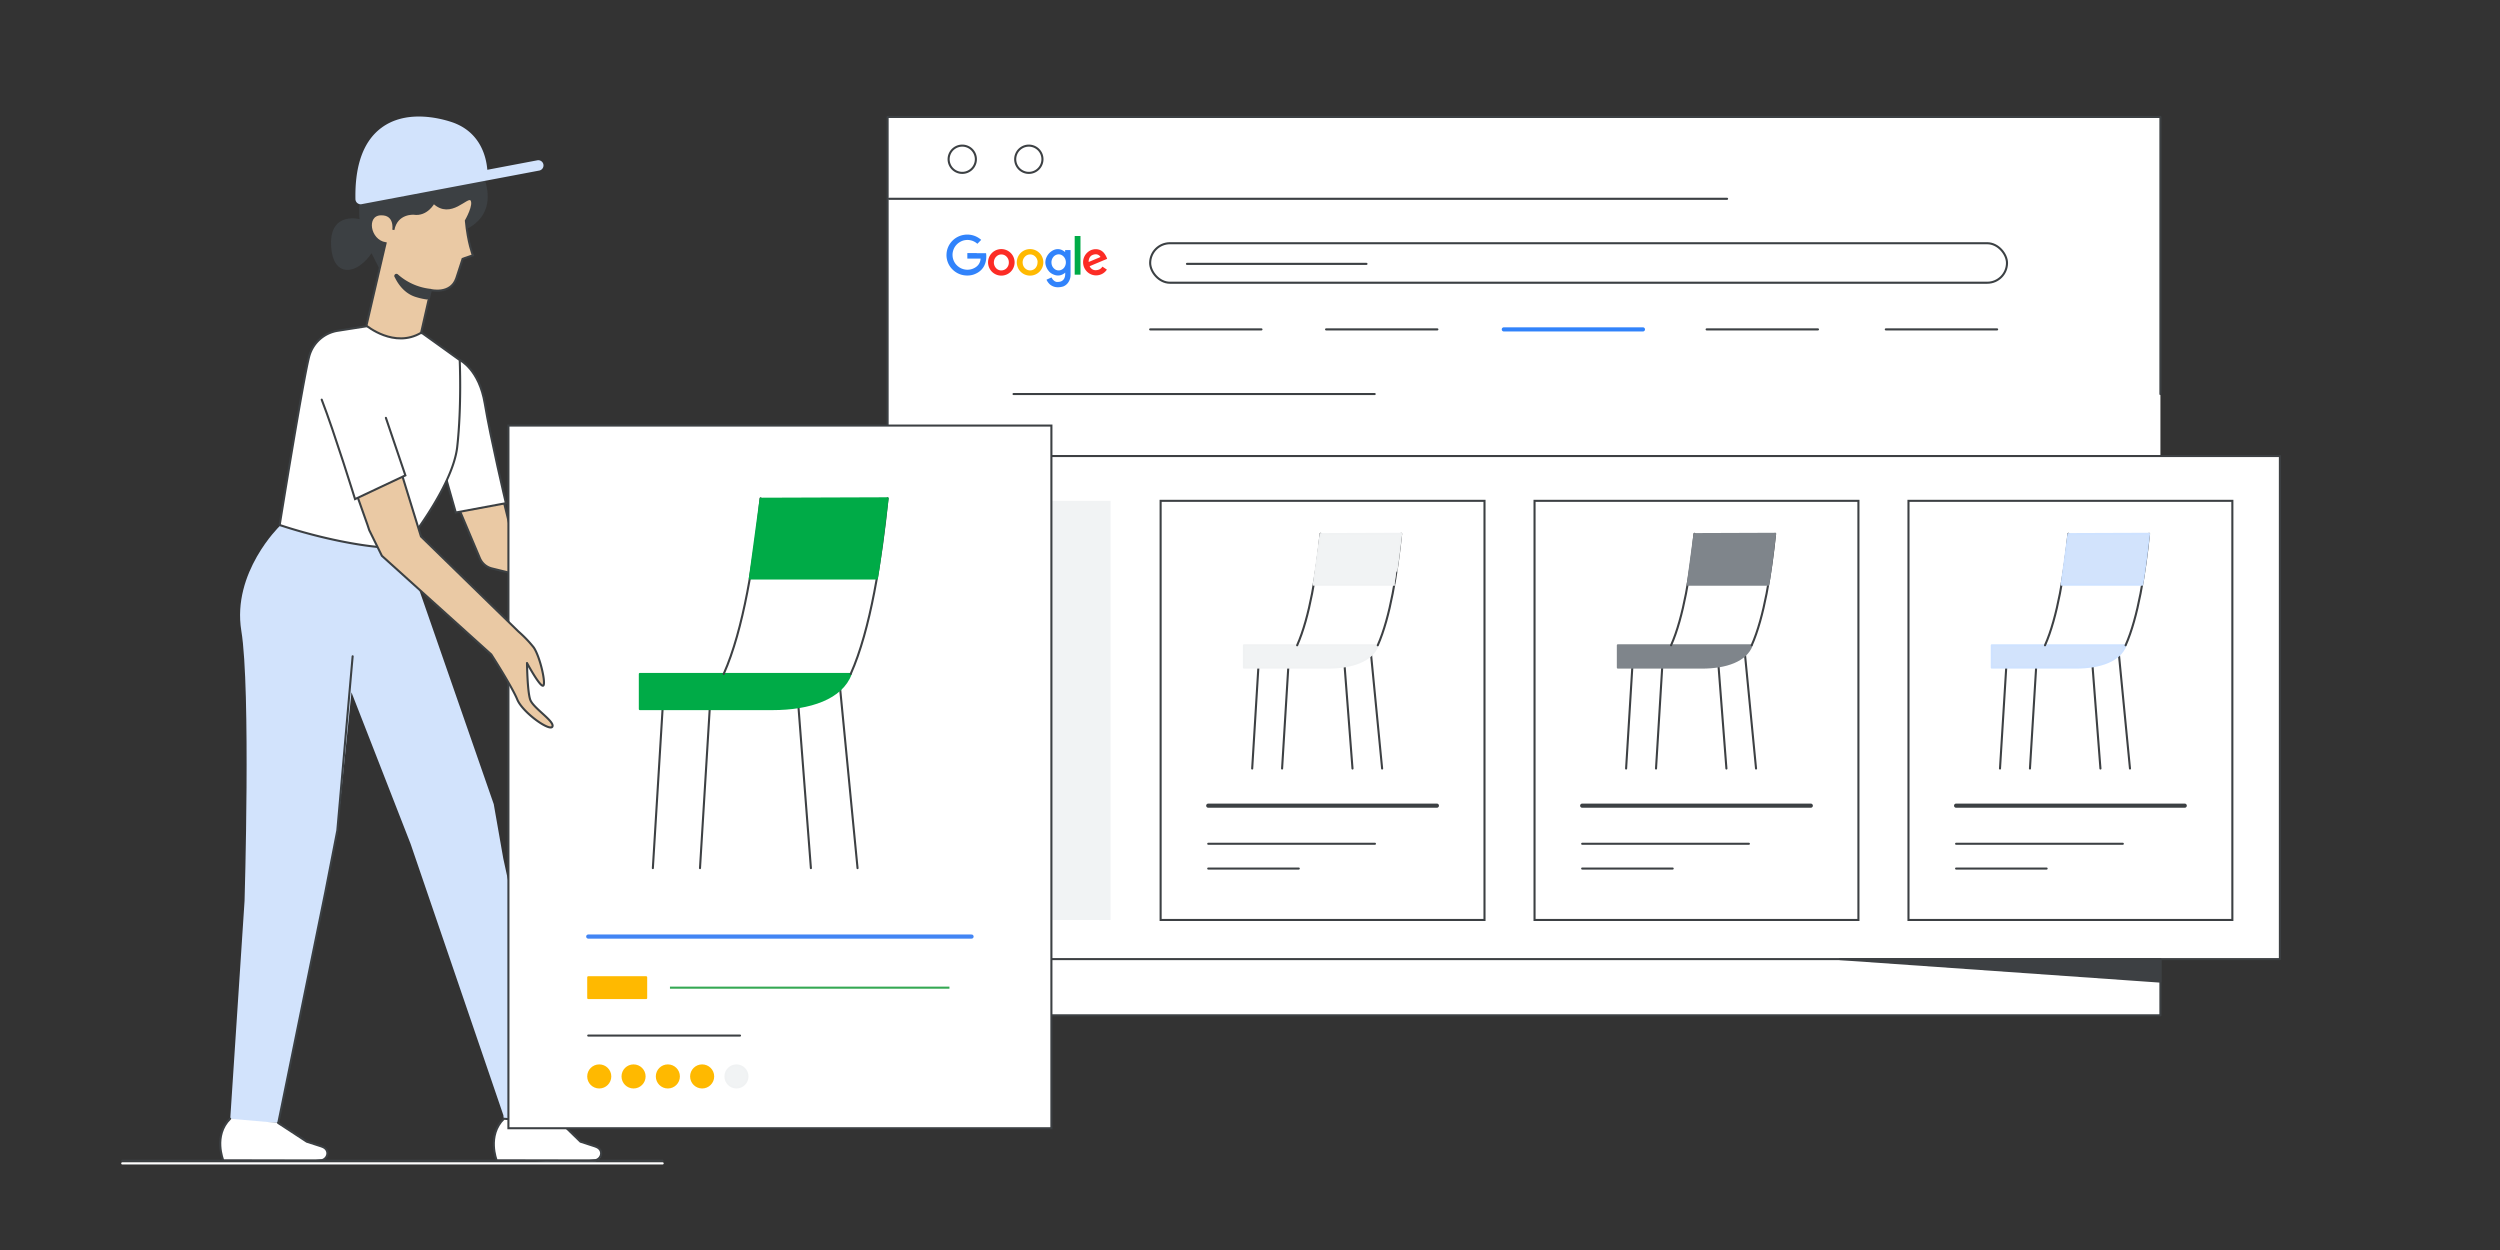 <svg id="Layer_1" data-name="Layer 1" xmlns="http://www.w3.org/2000/svg" viewBox="0 0 1200 600"><rect x="0" y="0" width="1200" height="600" fill="#333333" stroke="none"/><defs><style>.cls-1,.cls-10,.cls-2,.cls-23,.cls-4{fill:#fff;}.cls-1,.cls-13,.cls-14,.cls-21,.cls-23,.cls-4,.cls-5{stroke:#3c4043;}.cls-1,.cls-10,.cls-11,.cls-12,.cls-13,.cls-14,.cls-15,.cls-16,.cls-17,.cls-18,.cls-2,.cls-20,.cls-21,.cls-23,.cls-25,.cls-27,.cls-28,.cls-30,.cls-5{stroke-linecap:round;}.cls-1,.cls-10,.cls-12,.cls-14,.cls-15,.cls-16,.cls-17,.cls-18,.cls-2,.cls-20,.cls-21,.cls-27,.cls-28,.cls-30,.cls-5{stroke-linejoin:round;}.cls-12,.cls-15,.cls-2{stroke:#3d4043;}.cls-12,.cls-2,.cls-6,.cls-7,.cls-8,.cls-9{fill-rule:evenodd;}.cls-16,.cls-29,.cls-3{fill:#f1f3f4;}.cls-11,.cls-13,.cls-14,.cls-15,.cls-20,.cls-25,.cls-26,.cls-30,.cls-5{fill:none;}.cls-6{fill:#3183fb;}.cls-7{fill:#fc2c25;}.cls-28,.cls-8{fill:#ffb900;}.cls-27,.cls-9{fill:#00ab47;}.cls-10,.cls-20{stroke:#3b4043;}.cls-11{stroke:#3183fb;}.cls-11,.cls-13,.cls-23,.cls-25,.cls-26,.cls-29{stroke-miterlimit:10;}.cls-11,.cls-14,.cls-25{stroke-width:2px;}.cls-12{fill:#3d4043;}.cls-16,.cls-29{stroke:#f0f2f3;}.cls-17{fill:#7f858b;stroke:#7f858b;}.cls-18,.cls-22{fill:#d2e3fc;}.cls-18{stroke:#cee2ff;}.cls-19{fill:#eac9a4;}.cls-21{fill:#3c4043;}.cls-24{fill:#ff9e9e;}.cls-25{stroke:#4285f4;}.cls-26{stroke:#34a853;}.cls-27{stroke:#00ab47;}.cls-28{stroke:#ffb900;}.cls-30{stroke:#fff;stroke-width:1.06px;}</style></defs><path class="cls-1" d="M1037,189.14v-133H426.05v431.2H1037V385"/><path class="cls-2" d="M357.35,460.37h737V218.9h-737Z"/><rect class="cls-3" x="377.61" y="240.41" width="155.46" height="201.18"/><path class="cls-4" d="M468.42,76.42a6.54,6.54,0,1,1-6.54-6.52A6.53,6.53,0,0,1,468.42,76.42Z"/><path class="cls-4" d="M500.38,76.42a6.54,6.54,0,1,1-6.54-6.52A6.53,6.53,0,0,1,500.38,76.42Z"/><path class="cls-5" d="M426.68,95.42H829"/><path class="cls-6" d="M468.8,121.52h4.35c.17,0,.16,0,.18.16a10.15,10.15,0,0,1,.08,1.91,9.53,9.53,0,0,1-1,4,8.1,8.1,0,0,1-3.12,3.29,11.12,11.12,0,0,1-2,.92,9.1,9.1,0,0,1-1.46.34,10.44,10.44,0,0,1-4.58-.34,9.88,9.88,0,0,1-4-2.41,9.65,9.65,0,0,1-2.74-5,9.33,9.33,0,0,1-.18-2.47,9.59,9.59,0,0,1,1.85-5.21,9.84,9.84,0,0,1,3.72-3.11,9.64,9.64,0,0,1,2.79-.87,9.44,9.44,0,0,1,1.84-.13,10,10,0,0,1,6.4,2.5s0,0,0,0,0,.06,0,.09l0,0c-.58.58-1.14,1.17-1.72,1.76l0,0c-.08.07-.08.07-.16,0a7,7,0,0,0-3.18-1.61,6.89,6.89,0,0,0-2.17-.13,6.81,6.81,0,0,0-3,1,7.1,7.1,0,0,0-3.32,4.63,6.12,6.12,0,0,0-.16,1.65,7.07,7.07,0,0,0,3,5.64,6.89,6.89,0,0,0,2.88,1.22,6.78,6.78,0,0,0,2.06.07,7,7,0,0,0,3.36-1.29,5.14,5.14,0,0,0,2.12-3.49c0-.14,0-.28.05-.42s0-.1-.09-.1h-3.79l-2.37,0c-.12,0-.12,0-.12-.13v-2.36c0-.17,0-.15.15-.15h4.39Z"/><path class="cls-6" d="M511.37,130.83l-.17.12a5.61,5.61,0,0,1-2,1.1,4.93,4.93,0,0,1-2.72,0,7.14,7.14,0,0,1-2-.93,4.74,4.74,0,0,1-1.12-1.07,7.07,7.07,0,0,1-1.35-2.52,5.33,5.33,0,0,1-.23-1.9,5.86,5.86,0,0,1,.65-2.36,6.86,6.86,0,0,1,3.25-3.22,5,5,0,0,1,2.12-.48,4.8,4.8,0,0,1,2.13.54,7.06,7.06,0,0,1,1.23.81s.06.07.1.08a.13.13,0,0,0,0-.1c0-.25,0-.5,0-.75s0-.12.14-.12h2.4c.05,0,.07,0,.07.07v.1c0,3.92,0,7.85,0,11.77a6.25,6.25,0,0,1-1.25,3.79,5.21,5.21,0,0,1-2.12,1.68,4.68,4.68,0,0,1-.73.21,8.12,8.12,0,0,1-2.25.23,5.69,5.69,0,0,1-3.49-1.3,6.63,6.63,0,0,1-1.37-1.66c-.12-.21-.23-.43-.33-.65,0,0,.05,0,.07-.06l2.22-1c.08,0,.08,0,.13,0a4.58,4.58,0,0,0,.95,1.32,2.91,2.91,0,0,0,1.42.79,2.12,2.12,0,0,0,.44,0,5.1,5.1,0,0,0,1.4-.15,3,3,0,0,0,2.08-2,4.9,4.9,0,0,0,.25-1.32,8,8,0,0,0,0-1.09A.49.49,0,0,0,511.37,130.83Zm-6.67-4.89a3.91,3.91,0,0,0,.07.76,3.77,3.77,0,0,0,1.37,2.37,3.06,3.06,0,0,0,3.2.49,3.38,3.38,0,0,0,1.79-1.66,4.12,4.12,0,0,0,.39-2.82,3.74,3.74,0,0,0-1.38-2.28,3.06,3.06,0,0,0-2.73-.62,3.3,3.3,0,0,0-1.84,1.21A4.08,4.08,0,0,0,504.7,125.94Z"/><path class="cls-7" d="M480.63,132.3a6.37,6.37,0,1,1,6.38-6.36A6.37,6.37,0,0,1,480.63,132.3Zm-.19-2.5a3.59,3.59,0,0,0,2.65-1,3.89,3.89,0,0,0,1.14-3.1,3.75,3.75,0,0,0-1-2.4,3.37,3.37,0,0,0-2.3-1.15,3.34,3.34,0,0,0-2.6.91,3.81,3.81,0,0,0-1.24,2.49,3.91,3.91,0,0,0,.66,2.68A3.39,3.39,0,0,0,480.44,129.8Z"/><path class="cls-8" d="M494.41,132.3a6.37,6.37,0,1,1,6.39-6.36A6.37,6.37,0,0,1,494.41,132.3Zm3.62-6.36a4.91,4.91,0,0,0,0-.53,3.82,3.82,0,0,0-1.13-2.28,3.43,3.43,0,0,0-5,.16,3.88,3.88,0,0,0-1,3.12,3.74,3.74,0,0,0,1.41,2.62,3.42,3.42,0,0,0,4.6-.26A4,4,0,0,0,498,125.94Z"/><path class="cls-7" d="M529.19,128l2.07,1.38a.11.11,0,0,1,0,.09,6.12,6.12,0,0,1-3.59,2.52,6.2,6.2,0,0,1-6.45-2.21,6.35,6.35,0,0,1,1.61-9.26,5.47,5.47,0,0,1,1.85-.77A5.55,5.55,0,0,1,528,120a5.31,5.31,0,0,1,2.08,1.65,9.11,9.11,0,0,1,1.27,2.36c0,.07.08.15.07.21s-.13.08-.2.11l-8,3.36c-.22.09-.23,0-.1.27a3.21,3.21,0,0,0,1.54,1.48,2.73,2.73,0,0,0,1.22.25,4.13,4.13,0,0,0,1.8-.38,3.32,3.32,0,0,0,1.47-1.33Zm-6.63-2.25,5.67-2.38a1.28,1.28,0,0,0-.14-.23,2.54,2.54,0,0,0-2.18-1.08,4,4,0,0,0-1.59.38,2.51,2.51,0,0,0-1,.77,3.45,3.45,0,0,0-.66,1.41A3.84,3.84,0,0,0,522.56,125.71Z"/><path class="cls-9" d="M518.64,122.56v9.13c0,.19,0,.16-.16.16H516c-.16,0-.15,0-.15-.14V113.39c0-.12,0-.12.12-.12h2.54c.14,0,.12,0,.12.13v9.16Z"/><rect class="cls-10" x="552.08" y="116.75" width="411.28" height="18.96" rx="9.48"/><line class="cls-5" x1="569.74" y1="126.66" x2="655.91" y2="126.66"/><line class="cls-5" x1="552.08" y1="158.11" x2="605.5" y2="158.11"/><line class="cls-5" x1="636.52" y1="158.11" x2="689.94" y2="158.11"/><line class="cls-11" x1="721.83" y1="158.11" x2="788.6" y2="158.11"/><line class="cls-5" x1="819.19" y1="158.11" x2="872.62" y2="158.11"/><line class="cls-5" x1="905.19" y1="158.11" x2="958.62" y2="158.11"/><path class="cls-12" d="M883.13,460.37H1037v10.8Z"/><line class="cls-5" x1="486.5" y1="189.14" x2="659.85" y2="189.14"/><rect class="cls-13" x="557.1" y="240.41" width="155.46" height="201.18"/><line class="cls-14" x1="579.96" y1="386.72" x2="689.7" y2="386.72"/><line class="cls-5" x1="579.96" y1="405.01" x2="659.97" y2="405.01"/><line class="cls-5" x1="579.96" y1="416.9" x2="623.4" y2="416.9"/><path class="cls-15" d="M657.94,312.52l5.48,56.37"/><path class="cls-15" d="M645,314.43l4.2,54.46"/><path class="cls-15" d="M604.38,314.43l-3.33,54.46"/><path class="cls-15" d="M618.74,314.43l-3.34,54.46"/><path class="cls-16" d="M637.44,320.44c11.53,0,21.13-3.29,23.88-10.7H597.09v10.7Z"/><path class="cls-15" d="M661.32,309.74c6-13.45,9.32-34.85,11.24-53.51"/><path class="cls-15" d="M622.63,309.74c6-13.45,9.33-34.85,11.25-53.51"/><path class="cls-16" d="M672.56,256.23l-38.68.14-3.3,24.28h38.69S670.69,272.7,672.56,256.23Z"/><path class="cls-15" d="M837.43,312.52l5.47,56.37"/><path class="cls-15" d="M824.48,314.43l4.2,54.46"/><path class="cls-15" d="M783.87,314.43l-3.34,54.46"/><path class="cls-15" d="M798.22,314.43l-3.33,54.46"/><path class="cls-17" d="M816.93,320.44c11.53,0,21.13-3.29,23.87-10.7H776.58v10.7Z"/><path class="cls-15" d="M840.8,309.74c6-13.45,9.33-34.85,11.25-53.51"/><path class="cls-15" d="M802.11,309.74c6-13.45,9.33-34.85,11.25-53.51"/><path class="cls-17" d="M852.05,256.23l-38.69.14-3.29,24.28h38.69S850.18,272.7,852.05,256.23Z"/><path class="cls-15" d="M1016.92,312.52l5.47,56.37"/><path class="cls-15" d="M1004,314.43l4.21,54.46"/><path class="cls-15" d="M963.36,314.43,960,368.89"/><path class="cls-15" d="M977.71,314.43l-3.33,54.46"/><path class="cls-18" d="M996.42,320.44c11.52,0,21.13-3.29,23.87-10.7H956.06v10.7Z"/><path class="cls-15" d="M1020.29,309.74c6-13.45,9.33-34.85,11.25-53.51"/><path class="cls-15" d="M981.6,309.74c6-13.45,9.33-34.85,11.25-53.51"/><path class="cls-18" d="M1031.54,256.23l-38.69.14-3.29,24.28h38.69S1029.67,272.7,1031.54,256.23Z"/><rect class="cls-13" x="736.58" y="240.41" width="155.46" height="201.18"/><line class="cls-14" x1="759.45" y1="386.72" x2="869.18" y2="386.72"/><line class="cls-5" x1="759.45" y1="405.01" x2="839.46" y2="405.01"/><line class="cls-5" x1="759.45" y1="416.9" x2="802.88" y2="416.9"/><rect class="cls-13" x="916.07" y="240.41" width="155.46" height="201.18"/><line class="cls-14" x1="938.93" y1="386.72" x2="1048.67" y2="386.72"/><line class="cls-5" x1="938.93" y1="405.01" x2="1018.95" y2="405.01"/><line class="cls-5" x1="938.93" y1="416.9" x2="982.37" y2="416.9"/><g id="_Group_" data-name="&lt;Group&gt;"><path id="_Group_2" data-name="&lt;Group&gt;" class="cls-19" d="M237.57,223.6l8,32.47.75,2.77L296.19,273c5,1.07,11.23,2.55,13.94,3.88,4.95,2.44,14.15,12.66,12.91,13.79S311,284.93,311,284.93s6.8,11.71,10,14.54,15.37,3.22,15.64,6-15.72,1.19-21.07-3-16.18-15-16.18-15l-11.08-1.84-52.2-12.78a8.43,8.43,0,0,1-5.77-4.91l-16.8-39.77Z"/><path id="_Group_3" data-name="&lt;Group&gt;" class="cls-20" d="M237.57,223.6l8,32.47.75,2.77L296.19,273c5,1.07,11.23,2.55,13.94,3.88,4.95,2.44,14.15,12.66,12.91,13.79S311,284.93,311,284.93s6.8,11.71,10,14.54,15.37,3.22,15.64,6-15.72,1.19-21.07-3-16.18-15-16.18-15l-11.08-1.84-52.2-12.78a8.43,8.43,0,0,1-5.77-4.91l-16.8-39.77Z"/><path id="_Group_4" data-name="&lt;Group&gt;" class="cls-21" d="M220.66,110.7s19.24-4.86,10.82-26.43-62.16-24.62-58.37,21.52c0,0-14.23-4.16-13.7,11.63s11.9,14.19,19,3.15l4.26,8.41Z"/><path id="_Group_5" data-name="&lt;Group&gt;" class="cls-22" d="M110.36,539.42h23.13l22.68-111.29,5.75-29.52,6.79-66.29,28.38,72.75L241.65,535.4c-.1.11.31,2,.2,2.13-8.19,8.07-3.45,19.37-3.45,19.37h13.67l9.88.73h20.73l3.41-.25c3-1.06,3.51-5.1,0-6.39l-.69-.26-6.81-2.12-9.26-9L241.56,412,237,386,190.59,252.52H134.25s-23,22.27-18.41,50.29,1.55,129.59,1.55,129.59Z"/><polyline id="_Group_6" data-name="&lt;Group&gt;" class="cls-20" points="110.36 539.42 133.49 539.42 156.17 428.13 161.92 398.61 169.27 315.02"/><path id="_Group_7" data-name="&lt;Group&gt;" class="cls-23" d="M218.7,176.81l2-4s9.27,4.44,12,20.93,10.13,47.79,10.13,47.79L218.78,246l-7.88-27.7Z"/><path id="_Group_8" data-name="&lt;Group&gt;" class="cls-23" d="M241.85,537c-8.19,8.07-3.45,20-3.45,20l44.28.09,3.4-.25c3.05-1.06,3.52-5.1,0-6.39l-.69-.26L278.62,548l-9.26-9Z"/><path id="_Group_9" data-name="&lt;Group&gt;" class="cls-23" d="M110.47,537c-8.2,8.07-3.3,20-3.3,20l44.13.09,3.4-.25c3-1.06,3.51-5.1,0-6.39l-.69-.26L147.23,548l-13.74-9"/><path id="_Group_10" data-name="&lt;Group&gt;" class="cls-23" d="M134.25,252s32.35,11.21,59.31,11.21c0,0,23.72-29,25.91-48.75s1.19-41.63,1.19-41.63l-11.13-8-6.81-4.88-26.26-3.43-14.3,2.24a16.9,16.9,0,0,0-13.66,12C145.81,180.16,134.25,252,134.25,252Z"/><path id="_Group_11" data-name="&lt;Group&gt;" class="cls-19" d="M188.81,110.33s1.26-7.8-6.15-7.47-5.55,12.61,2.41,13.92l-9.19,39.52s13.36,11.1,26.25,3.43l4.67-20.52s9.46,2.3,12.2-5.56l3.06-9.41,4.92-1.68s-2.45-6.16-3.36-16.6c0,0,4.55-7.83,2.56-10.12s-9.78,9.23-18,1.45c0,0-3.29,6.23-9.55,5.29C198.63,102.58,190.45,101.93,188.81,110.33Z"/><path id="_Group_12" data-name="&lt;Group&gt;" class="cls-13" d="M188.81,110.33s1.26-7.8-6.15-7.47-5.55,12.61,2.41,13.92l-9.19,39.52s13.36,11.1,26.25,3.43l4.67-20.52s9.46,2.3,12.2-5.56l3.06-9.41,4.92-1.68s-2.45-6.16-3.36-16.6c0,0,4.55-7.83,2.56-10.12s-9.78,9.23-18,1.45c0,0-3.29,6.23-9.55,5.29C198.63,102.58,190.45,101.93,188.81,110.33Z"/><path id="_Group_13" data-name="&lt;Group&gt;" class="cls-21" d="M199.47,142a31.66,31.66,0,0,0,5.47,1.26c.29,0,1.56-3.29,1.6-3.57a.53.53,0,0,0-.45-.6,28.54,28.54,0,0,1-15.43-7,.53.53,0,0,0-.75,0,.52.52,0,0,0,0,.74C190.09,133,192.76,139.81,199.47,142Z"/><path id="_Group_14" data-name="&lt;Group&gt;" class="cls-24" d="M251.06,327s15.1,13.14,16.16,14.85-13.68-5.56-16.57-10.63S251.06,327,251.06,327Z"/><g id="_Group_15" data-name="&lt;Group&gt;"><path id="_Group_16" data-name="&lt;Group&gt;" class="cls-22" d="M231.48,84.27s1.31-17.87-15.75-23.39-43.36-4.69-42.62,34.65l85.26-16.16Z"/><path id="_Group_17" data-name="&lt;Group&gt;" class="cls-22" d="M171.53,97.48a2.51,2.51,0,0,1-.92-1.9c-.31-16.35,3.89-27.87,12.49-34.25,11.56-8.58,27.21-4.84,33.41-2.83,14.27,4.62,16.94,17.17,17.4,23l24-4.55a2.5,2.5,0,0,1,.93,4.92L173.57,98a2.4,2.4,0,0,1-.46.05A2.54,2.54,0,0,1,171.53,97.48ZM215,63.26c-5.45-1.77-19.18-5.1-28.88,2.09-6.72,5-10.24,14.12-10.47,27.16L229,82.4C228.77,78.16,227,67.17,215,63.26Z"/></g><rect class="cls-23" x="244.04" y="204.26" width="260.63" height="337.28"/><line class="cls-25" x1="282.36" y1="449.55" x2="466.34" y2="449.55"/><line class="cls-26" x1="321.58" y1="474.08" x2="455.73" y2="474.08"/><line class="cls-5" x1="282.36" y1="497.07" x2="355.19" y2="497.07"/><path class="cls-15" d="M403,327.88l8.62,88.82"/><path class="cls-15" d="M382.61,330.88l6.62,85.82"/><path class="cls-15" d="M318.62,330.88l-5.25,85.82"/><path class="cls-15" d="M341.24,330.88,336,416.7"/><path class="cls-27" d="M370.72,340.36c18.15,0,33.29-5.19,37.61-16.86H307.13v16.86Z"/><path class="cls-15" d="M408.33,323.5c9.51-21.19,14.7-54.91,17.72-84.31"/><path class="cls-15" d="M347.37,323.5c9.51-21.19,14.7-54.91,17.73-84.31"/><path class="cls-27" d="M426.05,239.19l-60.95.21-5.19,38.27h61S423.1,265.13,426.05,239.19Z"/><rect class="cls-28" x="282.36" y="469.09" width="27.79" height="9.97"/><circle class="cls-28" cx="287.64" cy="516.69" r="5.28"/><circle class="cls-28" cx="304.11" cy="516.69" r="5.28"/><circle class="cls-28" cx="320.57" cy="516.69" r="5.28"/><circle class="cls-28" cx="337.03" cy="516.69" r="5.28"/><circle class="cls-29" cx="353.5" cy="516.69" r="5.28"/><path id="_Group_18" data-name="&lt;Group&gt;" class="cls-19" d="M187.7,210.86l14.36,46.63,46.79,45.64,0,0a57.6,57.6,0,0,1,7.34,7.65c3.11,4.56,6.09,18,4.46,18.36s-7.69-10.89-7.69-10.89.15,13.54,1.54,17.58,11.79,10.36,10.66,12.92-14.27-6.7-16.87-13-12.48-21.61-12.48-21.61l-52.51-47.35-6.07-12.32-.9-2.72-11.18-31.51Z"/><path id="_Group_19" data-name="&lt;Group&gt;" class="cls-20" d="M187.7,210.86l14.36,46.63,46.79,45.64,0,0a57.6,57.6,0,0,1,7.34,7.65c3.11,4.56,6.09,18,4.46,18.36s-7.69-10.89-7.69-10.89.15,13.54,1.54,17.58,11.79,10.36,10.66,12.92-14.27-6.7-16.87-13-12.48-21.61-12.48-21.61l-52.51-47.35-6.07-12.32-.9-2.72-11.18-31.51Z"/><path id="_Group_20" data-name="&lt;Group&gt;" class="cls-23" d="M154.42,191.83c6.18,16,16,47.74,16,47.74l24.16-11.39-9.35-27.61"/></g><path class="cls-5" d="M318.05,557.14H58.7"/><path class="cls-30" d="M318.05,558.42H58.7"/></svg>